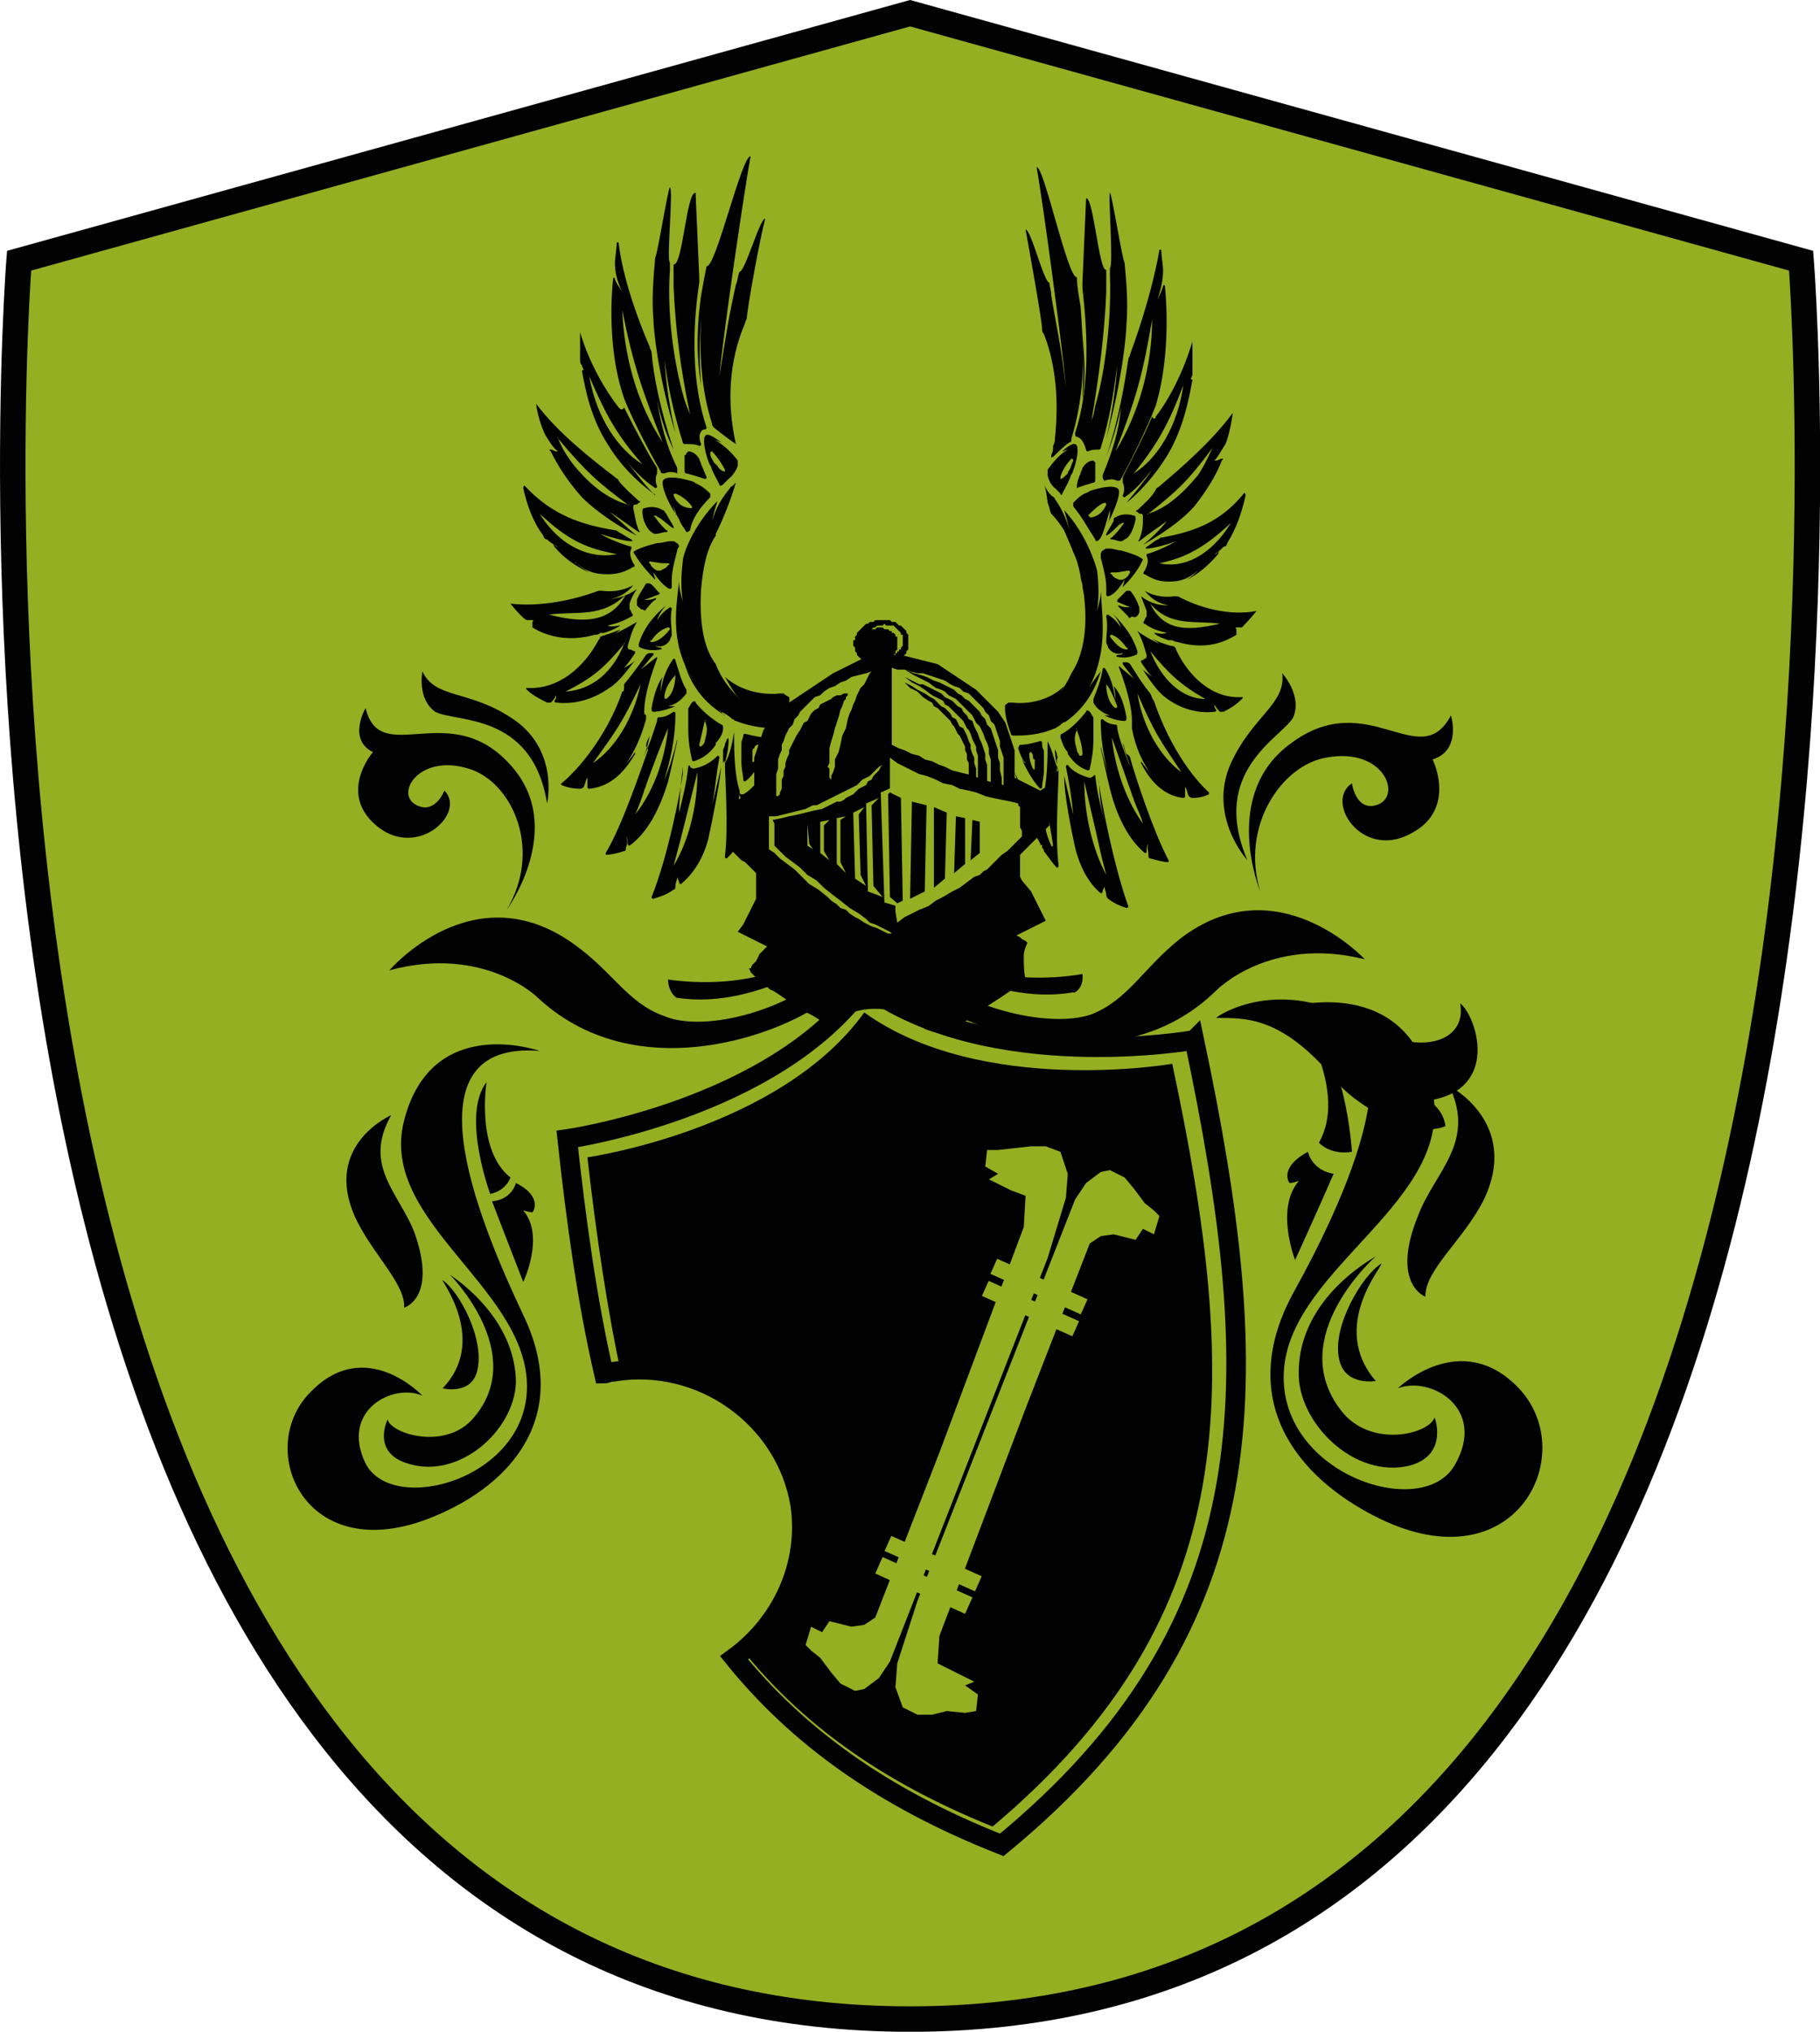 <svg xmlns="http://www.w3.org/2000/svg" version="1.1" xmlns:xlink="http://www.w3.org/1999/xlink" xmlns:svgjs="http://svgjs.dev/svgjs" width="99.27" height="110.81"><svg id="SvgjsSvg1044" xmlns="http://www.w3.org/2000/svg" viewBox="0 0 99.27 110.81"><defs><style>.cls-1{fill:#020203;}.cls-2{fill:#96ae22;}.cls-3{stroke-width:1.39px;}.cls-3,.cls-4{fill:none;stroke:#020203;stroke-miterlimit:10;}.cls-4{stroke-width:1.07px;}</style></defs><g id="SvgjsG1043"><path class="cls-2" d="M49.64.72L1.04,14.22s-7.6,95.9,48.6,95.9S98.24,14.22,98.24,14.22L49.64.72Z"></path><path class="cls-3" d="M49.64.72L1.04,14.22s-7.6,95.9,48.6,95.9S98.24,14.22,98.24,14.22L49.64.72Z"></path><path class="cls-1" d="M27.64,49.62s3.3-4.5.2-7.9c-3.3-3.7-7.1.2-7.9-3.1,0,0-1,1.7.4,2.4,0,0-2,2.3.3,4.1,2.2,1.7,4.8-.8,3.6-2,0,0-.5,1.3-1.5.8-1.3-.6.2-3,3.1-1.9,2.2.9,3.7,4.4,1.8,7.6"></path><path class="cls-1" d="M29.84,43.82s.7-3-2-4.7c-2.3-1.5-4.1-1-4.8-2.5,0,0-.3,1.5.7,2.2,1.1.6,5.3,0,6.1,5"></path><path class="cls-1" d="M68.74,48.62s-2.2-5.3,1.7-8.1c4.2-3.1,7,1.7,8.7-1.5,0,0,.6,1.9-1,2.4,0,0,1.4,2.8-1.3,4.1-2.6,1.3-4.6-1.8-3.1-2.8,0,0,.2,1.5,1.3,1.2,1.5-.4.5-3.2-2.7-2.6-2.4.4-4.7,3.7-3.6,7.3"></path><path class="cls-1" d="M68.04,46.92s-2.2-2.4-.9-5.3c1.2-2.6,3-3.2,2.8-4.9,0,0,1.1,1.2.6,2.4-.6,1.1-4.6,2.9-2.5,7.8"></path><path class="cls-1" d="M70.84,55.42s2.7,4.1,1.1,6.9c0,0,.6.7,1.8.5,0,.1-.3-5.9-2.9-7.4"></path><path class="cls-1" d="M29.44,57.32s-5.9-2.1-7.4,3.8c-1.4,5.4,6.5,9,6.7,14.3.2,5.2-7.3,7.3-8.8,4.4-1.4-2.9,1.5-4.4,3.1-3.7,0,0-3.1-3.3-6.1-.2-3.1,3.1-.3,9.7,6.7,6.8,4.4-1.8,7.5-5.6,4.9-11-2.6-5.5-6.4-15,.9-14.4"></path><path class="cls-1" d="M21.34,60.82s-3.7,1.6-2,5.5c.9,2,2.8,3.7,2.7,5,0,0,1.8-.5.6-4-.8-2.2-2.9-3.7-1.3-6.5"></path><path class="cls-1" d="M24.54,69.52s4.3,4.3,1.3,7.8c-1.5,1.8-4.5.9-4.7.1,0,0-.9,1.8,1.1,2.4,2.8.9,5.8-1.8,5.9-4.4,0-2.5-1.7-4.6-3.6-5.9"></path><path class="cls-1" d="M24.14,75.72s1.6.4,1.9-1c.4-1.7-1-4.3-1.9-4.9-.1,0,2.5,3.3,0,5.9"></path><path class="cls-1" d="M26.54,59.02s-.6,3.7,1.3,5.2c0,0-.2.7-1.1.9,0,0-1.6-4.3-.2-6.1"></path><path class="cls-1" d="M28.14,64.52s-.2.9-1.3,1c0,0,.8,2.1,1.7,4.4,0,0,1.2-2.5,0-3.9.1,0,.3.1.5.1.1-.1.5-.9-.9-1.6"></path><path class="cls-1" d="M70.34,54.92s6.5-1.9,7.8,4.6c1.2,6-7.6,9.5-8.1,15.1-.5,5.7,7.5,8.4,9.3,5.3s-1.3-4.9-3.1-4.2c0,0,3.5-3.4,6.7.1,3.2,3.6-.3,10.6-7.7,7-4.7-2.3-7.8-6.6-4.7-12.3,3.1-5.6,7.8-15.8-.2-15.6"></path><path class="cls-1" d="M79.04,59.22s3.9,2,1.9,6.2c-1.1,2.2-3.2,3.8-3.2,5.3,0,0-1.9-.7-.4-4.4.9-2.4,3.2-4,1.7-7.1"></path><path class="cls-1" d="M75.04,68.52s-5,4.4-1.9,8.4c1.6,2.1,4.8,1.3,5.1.4,0-.1.8,2-1.3,2.6-3.1.8-6.2-2.4-6.1-5.1,0-2.8,2-5,4.2-6.3"></path><path class="cls-1" d="M75.04,75.32s-1.7.3-2-1.2c-.4-1.8,1.3-4.6,2.3-5.2.2,0-2.9,3.4-.3,6.4"></path><path class="cls-1" d="M71.34,62.82s.2,1,1.4,1.2c0,0-1,2.3-2.1,4.7,0,0-1.1-2.8.2-4.3-.1,0-.3.1-.5.1-.1-.1-.5-.9,1-1.7"></path><path class="cls-1" d="M46.14,52.22s.3,1-.7,2c-1.8,1.8-10.4,5.5-16.1.2,0,0-2.9-2.9-8.1-1.5,0,0,4.6-5.4,10.1-1.4,2.1,1.5,2.9,3.2,4.9,3.9,2.1.9,7-.2,9.9-3.2"></path><path class="cls-1" d="M49.44,52.22s-.3,1,.8,2c1.9,1.7,10.6,5.2,16.1-.2,0,0,2.9-3,8.1-1.7,0,0-4.8-5.2-10.1-1.1-2,1.6-2.8,3.3-4.8,4.1-2.3.8-7.2-.3-10.1-3.1"></path><path class="cls-1" d="M36.44,53.42s7.4,1.3,9.8-3.9c0,0,.8.2.4,1.2-.4,1-5.2,4.4-9.7,3.7.1.1-.5-.2-.5-1"></path><path class="cls-1" d="M59.04,53.12s-7.4,1.5-9.9-3.7c0,0-.8.3-.4,1.2.4,1,5.3,4.3,9.8,3.5,0,.1.6-.2.5-1"></path><polygon class="cls-1" points="47.74 51.52 47.14 50.22 47.74 49.42 48.34 50.22 47.74 51.52"></polygon><path class="cls-1" d="M74.24,55.82c3.2,1.9,5.8,1,5.4-1.1.9.7,2.2,4.7-1.7,5.3,0,0,.8.5.9,1.4-1.6.7-4.8-1-6-2.5-2.9-3.5-4.9-3.4-6.5-3.4,0-.1,3.5-2.4,7.9.3"></path><path class="cls-1" d="M63.94,58.02s-10.4,1.8-16.8-2.8c-4.6,6.4-15.1,7.9-15.1,7.9.5,4.4,1.1,8.4,1.9,12.1.1,0,.3-.1.4-.1,4.5-.7,8.8,2.4,9.5,6.8.5,3.1-.9,6.2-3.4,8,3.2,4,7.5,7.2,13.7,9.7,13.8-11.6,13.5-24.2,9.8-41.6"></path><path class="cls-4" d="M65.14,56.72s-11.2,2-18-3c-4.9,6.8-16.2,8.4-16.2,8.4.5,4.6,1.1,8.9,2,12.8.1,0,.3-.1.5-.1,4.8-.8,9.4,2.5,10.2,7.2.5,3.3-1,6.5-3.6,8.4,3.4,4.2,8,7.6,14.6,10.2,14.7-12.1,14.4-25.4,10.5-43.9Z"></path><polygon class="cls-2" points="45.24 88.42 46.04 88.62 46.44 88.72 47.14 88.62 47.74 88.22 51.24 79.22 55.84 66.92 55.94 65.22 55.14 64.92 53.94 64.32 54.44 64.02 53.74 63.62 53.84 62.72 54.44 62.72 55.34 62.62 56.24 62.52 57.04 62.52 57.84 62.82 58.24 64.02 58.14 65.32 57.14 68.62 48.54 90.62 47.94 91.52 47.14 92.12 46.64 92.22 45.84 91.82 45.34 91.22 44.74 90.42 44.24 90.02 43.94 89.72 44.24 88.72 44.84 89.02 45.24 88.42"></polygon><polygon class="cls-2" points="61.94 67.62 61.14 67.42 60.74 67.32 60.04 67.42 59.44 67.82 55.94 76.82 51.24 89.22 51.14 90.72 51.94 91.12 53.14 91.72 52.64 91.92 53.34 92.42 53.24 93.32 52.64 93.42 51.64 93.32 50.84 93.52 50.04 93.52 49.24 93.12 48.84 92.02 48.94 90.72 50.04 87.32 58.64 65.42 59.24 64.52 60.04 63.92 60.54 63.82 61.34 64.22 61.84 64.82 62.44 65.62 62.94 66.02 63.24 66.32 62.94 67.32 62.34 67.02 61.94 67.62"></polygon><rect class="cls-2" x="55.76" y="68.67" width=".9" height="5.4" transform="translate(-31.87 93.63) rotate(-65.96)"></rect><rect class="cls-2" x="56.22" y="67.46" width=".9" height="5.4" transform="translate(-30.54 93.16) rotate(-65.84)"></rect><polygon class="cls-2" points="53.04 87.12 52.64 88.02 47.74 85.82 48.14 84.92 53.04 87.12"></polygon><rect class="cls-2" x="50.45" y="82.59" width=".9" height="5.4" transform="translate(-47.73 97.02) rotate(-65.96)"></rect><path class="cls-1" d="M56.74,43.12l-.4-.2-.2-.1-.2-.1-.4-.2-.2-.1v-1.5l-.1-.3-.1-.3-.1-.3-.1-.3-.1-.3-.2-.3-.2-.3-.2-.2-.2-.2-.2-.2-.2-.2-.2-.2-.2-.2-.3-.2-.3-.2-.3-.2-.3-.2-.3-.2-.3-.2-.3-.2-.4-.1-.4-.1-.4-.1-.4-.1-.4-.1-.4-.1-.4-.1h-.4l-.1.1-.4.1-.4.2-.4.2-.4.2-.4.2-.4.2-.3.2-.3.2-.3.2-.3.2-.3.2-.3.2-.3.2-.3.2-.2.2-.2.2-.2.2-.2.2-.2.2-.2.2-.2.3-.1.3-.1.3-.1.3-.1.3-.1.3v1.8l-.2.1-.3.2-.2.1-.2.1-.2.1-.2.1-.2.1.1.8v1.5l.3.3.2.2.2.2.2.1.2.2.2.2.2.2v1.4l-.1.2-.1.2-.1.2-.1.2-.1.2-.1.2-.1.2-.3.4.2.1.2.1.2.1.2.1.2.1.2.1.2.1.2.1-.3.3-.1.1-.1.2-.1.2-.1.1-.1.1-.1.2h-.1c.1.1.1.2.1.2q.1.1.2.2c.2.2.4.4.6.6h.1c.1.1.2.2.3.2.5.3,1,.7,1.5,1,.3.2.6.3.9.5.3.2.5.3.7.5.6-.6,1.4-1,2.5-1,1.2,0,2.1.5,2.7,1.1.3.1.5.2.8.2.2,0,.4.1.5.2,0-.1.1-.1.1-.2.4-.3.8-.6,1.2-.9.7-.5,1.4-.9,2.1-1.4.2-.1.3-.2.5-.4,0,0,.1-.1.2-.1l.1-.1h0c-.1-.4-.1-.9-.1-1.3,0-.2.1-.5.2-.7l-.1-.1-.2-.1-.1-.1-.2-.1.2-.1.2-.1.2-.1.2-.1.2-.1.2-.1.2-.1.2-.1-.1-.2-.1-.2-.1-.2-.1-.2-.1-.2-.1-.2-.2-.4-.5-.6-.1-.2v-1.2l.2-.2.2-.2.2-.2.2-.2.2-.2.2-.2.2-.2.2-.2v-2.2l-.5.3Z"></path><polygon class="cls-2" points="48.84 51.02 48.64 50.92 48.44 50.92 48.24 50.82 48.04 50.72 47.84 50.62 47.54 50.52 47.34 50.42 47.14 50.32 46.84 50.12 46.64 50.02 46.34 49.82 46.14 49.62 45.84 49.52 45.64 49.32 45.34 49.12 45.14 48.92 44.64 48.52 44.14 48.22 43.74 47.82 43.34 47.42 42.94 47.12 42.54 46.82 42.24 46.52 41.94 46.32 41.94 46.02 41.94 45.82 41.94 45.62 41.94 45.42 41.94 45.22 41.94 45.02 41.94 44.72 41.94 44.52 42.34 44.52 42.74 44.42 43.14 44.32 43.54 44.22 43.94 44.12 44.34 43.92 44.54 43.92 44.74 43.82 44.94 43.72 45.14 43.62 45.34 43.52 45.54 43.42 45.74 43.32 45.94 43.22 46.14 43.12 46.34 43.02 46.54 42.92 46.74 42.82 46.84 42.72 47.04 42.52 47.24 42.42 47.44 42.32 47.64 42.12 47.74 42.02 47.94 41.82 48.14 41.72 48.04 41.82 47.94 42.02 47.74 42.22 47.64 42.32 47.54 42.52 47.34 42.62 47.24 42.82 47.04 42.92 46.84 43.02 46.74 43.12 46.54 43.32 46.34 43.42 46.14 43.52 46.04 43.62 45.84 43.72 45.64 43.72 45.44 43.82 45.24 43.92 45.04 44.02 44.84 44.12 44.34 44.22 43.94 44.32 43.54 44.42 43.04 44.52 42.64 44.62 42.14 44.72 42.24 44.92 42.24 45.12 42.24 45.22 42.24 45.42 42.24 45.62 42.24 45.82 42.24 46.02 42.24 46.12 42.54 46.42 42.84 46.72 43.24 47.02 43.64 47.32 44.04 47.72 44.54 48.02 44.94 48.42 45.44 48.82 45.84 49.12 46.34 49.52 46.84 49.82 47.24 50.12 47.44 50.32 47.74 50.42 47.94 50.52 48.14 50.62 48.34 50.72 48.54 50.82 48.64 50.92 48.84 51.02"></polygon><polygon class="cls-2" points="47.54 36.62 47.24 36.72 46.84 36.82 46.44 36.92 46.14 37.12 45.84 37.22 45.54 37.42 45.24 37.52 44.94 37.72 44.74 37.92 44.44 38.02 44.24 38.22 44.04 38.42 43.84 38.62 43.64 38.82 43.54 39.02 43.34 39.22 43.24 39.52 43.04 39.72 42.94 39.92 42.84 40.12 42.74 40.42 42.64 40.62 42.64 40.92 42.54 41.12 42.44 41.42 42.44 41.62 42.44 41.92 42.34 42.22 42.34 42.42 42.34 42.72 42.34 43.02 42.34 43.32 42.34 43.32 42.34 43.42 42.44 43.42 42.44 43.42 42.44 43.42 42.44 43.42 42.44 43.42 42.54 43.32 42.54 43.22 42.64 43.02 42.64 42.92 42.64 42.72 42.64 42.52 42.74 42.32 42.74 42.22 42.74 42.02 42.84 41.82 42.84 41.62 42.94 41.32 43.04 41.12 43.04 40.92 43.14 40.72 43.24 40.52 43.34 40.32 43.44 40.12 43.64 39.82 43.74 39.62 43.84 39.42 44.04 39.32 44.14 39.12 44.24 38.92 44.44 38.72 44.64 38.62 44.74 38.42 44.94 38.32 45.14 38.22 45.34 38.12 45.44 38.02 45.64 37.92 45.84 37.92 46.04 37.82 46.24 37.82 46.24 37.92 46.14 38.02 46.14 38.12 46.04 38.22 45.94 38.52 45.84 38.72 45.74 39.12 45.64 39.42 45.54 39.72 45.44 40.12 45.34 40.42 45.24 40.82 45.24 41.02 45.24 41.12 45.24 41.32 45.24 41.52 45.24 41.62 45.14 41.82 45.24 41.92 45.24 42.02 45.24 42.22 45.24 42.32 45.24 42.42 45.34 42.52 45.34 42.42 45.34 42.32 45.44 42.12 45.54 41.82 45.54 41.42 45.74 41.02 45.84 40.62 45.94 40.12 46.14 39.72 46.24 39.22 46.34 38.92 46.44 38.72 46.54 38.42 46.64 38.22 46.74 37.92 46.84 37.72 46.94 37.52 47.14 37.32 47.24 37.12 47.34 36.92 47.44 36.72 47.54 36.62"></polygon><polygon class="cls-2" points="48.54 41.32 48.54 41.92 48.54 42.52 48.54 43.02 48.64 43.62 48.64 44.12 48.64 44.72 48.64 45.22 48.74 45.82 48.74 46.42 48.74 46.92 48.74 47.52 48.84 48.02 48.84 48.62 48.84 49.12 48.84 49.72 48.94 50.32 49.34 50.02 49.74 49.82 50.14 49.62 50.64 49.42 51.04 49.12 51.44 48.92 51.94 48.62 52.34 48.42 52.74 48.12 53.14 47.82 53.44 47.72 53.64 47.52 53.84 47.42 54.04 47.22 54.24 47.02 54.44 46.82 54.64 46.62 54.94 46.42 55.14 46.22 55.34 46.02 55.54 45.82 55.74 45.62 55.74 45.52 55.74 45.42 55.74 45.32 55.64 45.12 55.64 44.92 55.64 44.72 55.64 44.42 55.64 44.22 55.64 44.12 55.64 44.02 55.54 43.92 55.54 43.82 55.14 43.72 54.64 43.62 54.14 43.52 53.74 43.42 53.24 43.22 52.84 43.12 52.34 43.02 51.94 42.82 51.44 42.72 51.04 42.52 50.54 42.32 50.14 42.22 49.74 42.02 49.34 41.82 48.94 41.62 48.54 41.32"></polygon><polygon class="cls-2" points="48.64 36.42 48.64 36.92 48.64 37.52 48.64 38.02 48.64 38.52 48.64 39.02 48.64 39.62 48.64 40.12 48.64 40.62 49.04 40.82 49.34 40.92 49.74 41.12 50.14 41.22 50.44 41.42 50.84 41.52 51.24 41.72 51.54 41.82 51.94 42.02 52.34 42.12 52.74 42.22 53.14 42.32 53.54 42.52 53.94 42.62 54.34 42.72 54.74 42.82 54.74 42.42 54.74 42.02 54.74 41.62 54.74 41.32 54.64 41.02 54.54 40.72 54.54 40.42 54.44 40.12 54.34 39.82 54.24 39.52 54.04 39.32 53.94 39.02 53.74 38.82 53.64 38.62 53.44 38.42 53.24 38.22 53.04 38.02 52.84 37.82 52.54 37.72 52.34 37.52 52.04 37.42 51.84 37.32 51.54 37.12 51.24 37.02 50.94 36.92 50.64 36.82 50.34 36.72 50.04 36.72 49.64 36.62 49.34 36.52 48.94 36.52 48.64 36.42"></polygon><polygon class="cls-2" points="47.24 43.82 47.34 48.62 48.14 48.92 47.64 48.32 47.54 43.92 47.94 43.52 47.24 43.82"></polygon><polygon class="cls-2" points="46.54 44.32 46.64 47.92 47.24 48.32 46.94 47.72 46.84 44.42 47.14 44.02 46.54 44.32"></polygon><polygon class="cls-2" points="45.64 44.62 45.64 47.12 46.14 47.62 45.84 47.02 45.84 44.72 46.14 44.52 45.64 44.62"></polygon><polygon class="cls-2" points="44.74 44.82 44.74 46.52 45.24 46.92 44.94 46.42 44.94 45.02 45.24 44.72 44.74 44.82"></polygon><polygon class="cls-2" points="44.04 46.12 44.34 46.32 44.14 46.02 44.04 44.92 44.04 46.12"></polygon><polygon class="cls-1" points="49.64 49.02 50.44 48.62 50.54 43.92 49.74 43.72 49.64 49.02"></polygon><polygon class="cls-1" points="50.94 48.42 51.54 47.92 51.64 44.32 50.94 44.02 50.94 48.42"></polygon><polygon class="cls-1" points="52.04 47.62 52.64 47.12 52.64 44.62 52.14 44.52 52.04 47.62"></polygon><polygon class="cls-1" points="52.94 46.92 53.44 46.52 53.44 44.82 53.04 44.72 52.94 46.92"></polygon><polygon class="cls-1" points="48.84 49.32 48.44 49.12 48.14 43.62 48.54 43.22 49.14 43.52 49.24 49.12 48.84 49.32"></polygon><polygon class="cls-2" points="49.24 49.52 48.24 49.22 48.04 43.22 48.94 42.82 48.44 43.32 48.54 48.92 49.24 49.52"></polygon><polygon class="cls-1" points="54.64 42.82 54.64 42.42 54.54 42.02 54.54 41.62 54.44 41.32 54.44 40.92 54.34 40.62 54.24 40.32 54.14 40.02 54.04 39.72 53.84 39.52 53.74 39.22 53.54 39.02 53.44 38.82 53.24 38.62 53.04 38.42 52.84 38.22 52.64 38.12 52.44 37.92 52.24 37.82 52.04 37.62 51.84 37.52 51.64 37.42 51.44 37.32 51.24 37.22 50.94 37.12 50.74 37.02 50.54 36.92 50.24 36.82 49.84 36.72 49.34 36.52 49.84 36.82 50.24 37.02 50.64 37.22 51.04 37.52 51.34 37.62 51.54 37.72 51.74 37.92 51.94 38.02 52.14 38.12 52.34 38.32 52.44 38.42 52.64 38.62 52.84 38.82 53.04 39.02 53.14 39.22 53.24 39.42 53.44 39.62 53.54 39.82 53.64 40.02 53.74 40.32 53.84 40.52 53.94 40.82 53.94 41.12 54.04 41.42 54.04 41.72 54.04 42.02 54.04 42.32 54.04 42.72 54.14 42.72 54.24 42.72 54.24 42.72 54.34 42.82 54.44 42.82 54.44 42.82 54.54 42.82 54.64 42.82"></polygon><polygon class="cls-1" points="53.84 42.82 53.84 42.42 53.84 42.12 53.84 41.72 53.74 41.42 53.74 41.12 53.64 40.82 53.54 40.52 53.44 40.32 53.34 40.02 53.24 39.82 53.14 39.62 53.04 39.32 52.84 39.22 52.74 39.02 52.54 38.82 52.44 38.62 52.24 38.52 52.04 38.32 51.94 38.22 51.74 38.12 51.54 38.02 51.34 37.82 51.14 37.72 50.94 37.62 50.74 37.52 50.54 37.42 50.34 37.32 50.14 37.32 49.74 37.12 49.34 36.92 49.74 37.22 50.14 37.42 50.44 37.62 50.84 37.92 51.04 38.02 51.24 38.12 51.44 38.22 51.54 38.42 51.74 38.52 51.94 38.72 52.04 38.82 52.24 39.02 52.34 39.12 52.54 39.32 52.64 39.52 52.74 39.72 52.84 39.82 52.94 40.02 53.04 40.32 53.14 40.52 53.24 40.72 53.24 40.92 53.34 41.22 53.34 41.52 53.34 41.72 53.34 42.02 53.34 42.32 53.34 42.62 53.44 42.62 53.54 42.72 53.54 42.72 53.64 42.72 53.64 42.72 53.74 42.82 53.84 42.82"></polygon><polygon class="cls-1" points="53.24 42.82 53.24 42.52 53.24 42.22 53.24 41.92 53.14 41.62 53.14 41.32 53.04 41.12 52.94 40.82 52.94 40.62 52.84 40.42 52.74 40.12 52.64 39.92 52.54 39.72 52.34 39.62 52.24 39.42 52.14 39.22 51.94 39.12 51.84 38.92 51.74 38.82 51.54 38.62 51.34 38.52 51.24 38.42 51.04 38.22 50.94 38.12 50.74 38.02 50.44 37.82 50.04 37.62 49.74 37.42 49.34 37.22 49.64 37.52 50.04 37.72 50.34 38.02 50.64 38.22 50.84 38.32 50.94 38.52 51.14 38.62 51.24 38.72 51.44 38.92 51.54 39.02 51.74 39.22 51.84 39.32 51.94 39.52 52.04 39.62 52.14 39.82 52.24 40.02 52.34 40.12 52.44 40.32 52.54 40.52 52.64 40.72 52.64 40.92 52.74 41.12 52.74 41.42 52.84 41.62 52.84 41.82 52.84 42.12 52.84 42.32 52.84 42.62 52.84 42.62 52.94 42.62 52.94 42.72 53.04 42.72 53.04 42.72 53.14 42.82 53.24 42.82"></polygon><polygon class="cls-1" points="48.04 33.82 48.24 33.82 48.34 33.82 48.54 33.82 48.64 33.92 48.84 33.92 48.94 34.02 49.04 34.12 49.14 34.12 49.24 34.22 49.34 34.32 49.44 34.42 49.44 34.52 49.54 34.62 49.54 34.82 49.54 34.82 49.54 34.92 49.54 35.02 49.54 35.02 49.54 35.12 49.54 35.22 49.54 35.22 49.54 35.32 49.54 35.42 49.44 35.52 49.44 35.62 49.34 35.72 49.24 35.82 49.14 35.92 49.04 36.02 48.94 36.12 48.84 36.12 48.64 36.22 48.54 36.22 48.44 36.32 48.24 36.32 48.04 36.32 47.94 36.32 47.84 36.32 47.64 36.32 47.54 36.22 47.34 36.22 47.24 36.12 47.14 36.02 47.04 36.02 46.94 35.92 46.84 35.82 46.74 35.72 46.74 35.62 46.64 35.52 46.64 35.32 46.64 35.32 46.54 35.22 46.54 35.12 46.54 35.12 46.54 35.02 46.54 34.92 46.64 34.92 46.64 34.82 46.64 34.72 46.74 34.62 46.74 34.52 46.84 34.42 46.94 34.32 47.04 34.22 47.14 34.12 47.24 34.02 47.34 34.02 47.44 33.92 47.64 33.92 47.74 33.82 47.94 33.82 48.04 33.82"></polygon><polygon class="cls-2" points="48.24 34.02 48.34 34.12 48.44 34.12 48.54 34.12 48.64 34.12 48.74 34.12 48.84 34.22 48.84 34.22 48.94 34.32 49.04 34.42 49.04 34.42 49.14 34.52 49.14 34.62 49.24 34.62 49.24 34.72 49.24 34.82 49.24 34.92 49.24 35.02 49.24 35.02 49.24 35.12 49.24 35.22 49.24 35.22 49.14 35.32 49.14 35.32 49.14 35.42 49.04 35.42 49.04 35.52 48.94 35.52 48.94 35.62 48.84 35.62 48.84 35.72 48.74 35.72 48.64 35.72 48.74 35.72 48.84 35.62 48.84 35.52 48.94 35.42 48.94 35.32 48.94 35.32 48.94 35.22 48.94 35.12 48.94 35.02 48.94 34.92 48.94 34.82 48.94 34.72 48.84 34.72 48.84 34.62 48.74 34.52 48.64 34.52 48.64 34.42 48.54 34.42 48.44 34.32 48.34 34.32 48.24 34.32 48.14 34.22 48.04 34.22 47.94 34.22 47.84 34.22 47.74 34.32 47.54 34.32 47.44 34.32 47.54 34.32 47.64 34.22 47.74 34.22 47.84 34.12 47.94 34.12 48.04 34.12 48.14 34.12 48.24 34.02"></polygon><polygon class="cls-1" points="55.34 49.42 55.24 49.52 55.24 49.62 55.04 49.72 54.94 49.82 54.84 49.92 54.64 50.02 54.54 50.12 54.34 50.22 54.24 50.32 54.14 50.32 54.04 50.32 53.94 50.42 53.84 50.42 53.74 50.42 53.64 50.42 53.54 50.42 53.34 50.42 53.24 50.42 53.14 50.42 53.04 50.42 52.94 50.42 52.84 50.32 52.64 50.32 52.54 50.22 52.74 50.42 52.84 50.52 52.94 50.62 53.14 50.72 53.24 50.82 53.34 50.82 53.54 50.92 53.64 50.92 53.74 51.02 53.84 51.02 54.04 51.02 54.14 51.02 54.24 51.02 54.34 50.92 54.44 50.92 54.54 50.82 54.64 50.82 54.74 50.72 54.84 50.72 54.84 50.62 54.94 50.52 55.04 50.42 55.04 50.32 55.14 50.22 55.14 50.12 55.24 50.02 55.24 49.92 55.34 49.82 55.34 49.72 55.34 49.62 55.34 49.52 55.34 49.42"></polygon><polygon class="cls-1" points="55.24 50.12 55.14 50.22 55.04 50.32 54.94 50.42 54.84 50.52 54.64 50.62 54.54 50.72 54.34 50.82 54.14 50.92 54.04 51.02 54.04 51.02 53.94 51.02 53.74 51.12 53.64 51.12 53.54 51.12 53.44 51.12 53.34 51.12 53.24 51.12 53.14 51.12 53.04 51.12 52.94 51.12 52.74 51.12 52.64 51.02 52.54 51.02 52.44 50.92 52.54 51.12 52.74 51.22 52.84 51.32 52.94 51.42 53.14 51.52 53.24 51.52 53.34 51.62 53.54 51.62 53.64 51.72 53.74 51.72 53.84 51.72 53.94 51.72 54.04 51.72 54.24 51.62 54.34 51.62 54.34 51.52 54.44 51.52 54.54 51.42 54.64 51.42 54.74 51.32 54.84 51.22 54.84 51.12 54.94 51.02 55.04 50.92 55.04 50.82 55.14 50.72 55.14 50.62 55.14 50.52 55.14 50.42 55.24 50.32 55.24 50.22 55.24 50.12"></polygon><path class="cls-1" d="M40.34,43.32s.1,0,0,0c.2.8,0,1.7-.3,2.3,0,.1-.1,0-.1,0,.1-.6.3-1.7.4-2.3M39.54,41.62c0,.7.2,3.5,0,5.1q0,.1.1.1c.2-.2.5-.5.7-.9,0-.1.1-.2.1-.2v-.3q0-.1,0,0v.1c0,.1.1.1.1,0,.6-.9,1.1-2,1.5-3.5q0-.1,0,0c-.2.5-.5.9-.8,1.4q0,.1,0,0c.3-.5.5-1.1.7-1.8q0-.1,0,0c-.7,1.4-1.4,1.7-1.4,1.7h-.1s-.1,0-.1-.1v-.1c-.3-.9-.3-2.4-.3-3.1v-.2.1c-.1.6-.2,1.2-.5,1.7q.1.1,0,0c.1-.4.2-.8.2-1.3q0-.1-.1,0c0,.1-.1.2-.1.3s-.1.2-.1.3v.7c.1-.2.1-.1.1,0"></path><path class="cls-1" d="M38.04,42.12c0,1.9-.5,3.8-1.3,5.1q0,.1,0,0c.5-1.9,0,.1,1.3-5.1h0M37.24,41.82v.4c-.1.8-.8,4.5-1.7,6.7q0,.1.1.1c.3-.1.7-.2,1.1-.5.1,0,.1-.1.1-.2,0-.2.1-.3.1-.5q0-.1,0,0c0,.1.1.2.1.3s.1.1.1.1c.6-.5,1.2-1.3,1.5-2.5.2-.9.6-2.9.7-3.9q0-.1,0,0c-.2.8-.3,1.3-.5,2.1q0,.1,0,0c.2-1,.2-1.6.4-2.6q0-.1-.1-.1c-.4.4-.8.6-1.3.7q-.1,0-.2-.1c0-.1-.1-.1-.1,0-.1.9-.3,1.7-.5,2.5q0,.1,0,0c0-.7.1-1.5.2-2.5q0-.1,0,0"></path><path class="cls-1" d="M38.44,39.32c.1-.1.1,0,0,0,.2.4.1.7,0,1.1,0,.1-.1.2-.1.2l-.1.1s-.1,0-.1-.1c.1-.4.2-.9.3-1.3M37.54,39.82c0,.6.1,1.2.2,1.6,0,.1.1.1.1.1.3-.1.8-.3,1.2-.9v-.1h0c.2-.2.4-.5.4-.8,0-.1,0-.2-.1-.2-.5-.3-1-.7-1.4-1.2,0-.1-.1-.1-.2,0-.1.1-.1.2-.2.3v1.2q0,.1,0,0t0,0"></path><path class="cls-1" d="M37.44,24.72l.1-.1c.2,0,.4.1.6.4,0,.1.1.2.1.3.1.2.2.5.3.7q0,.1-.1.1c-.3-.1-.6-.2-1-.3-.1,0-.1-.1-.1-.2v-.8q.1,0,.1-.1"></path><path class="cls-1" d="M38.94,25.22c-.1-.2-.2-.3-.2-.5q0-.1.1-.1c.2.2.5.6.7,1v.1c-.1,0-.3-.1-.4-.3-.1-.1-.2-.2-.2-.2M38.74,25.32c.1.4.3.7.5,1.1,0,.1.1.1.2,0,.1-.1.3-.3.3-.3,0,0,.3-.2.5-.7v-.3c-.3-.4-.7-.8-1.2-1.1q-.1,0,0,0c.1,0,.2.1.3.1s.1,0,0,0c-.3-.2-.8-.6-.9-.3-.1.2,0,.9.3,1.6q0,.1,0,0s0,0,0-.1,0-.1,0,0"></path><path class="cls-1" d="M40.14,24.22c-.5-2.2-.4-4.5.5-6.6,0-.1.1-.2.1-.3,0-.4.7-4.3,1-5.4-.3,0-1.1,2.9-1.4,2.9-.1.2-.1.5-.2.7-.4,1.8-.5,2.5-.9,5q0,.1,0,0c.2-2.3,1.4-10.4,1.7-12-.5,0-1.9,6.1-2.4,6-.1.5-.2,1-.3,1.6-.2,1.4-.3,3.1,0,4.9q0,.1,0,0c-.1-1.3-.1-2.4,0-3.6q0-.1,0,0c-.1,1.9,0,3.8.6,5.7,0,.1.1.2.1.2.5.4.9.7,1.2.9q0,.1,0,0c0,.1,0,0,0,0"></path><path class="cls-1" d="M38.44,23.42c.1,0,.1-.1.1-.1-.8-2.4-.8-5.3-.4-7.9v-.3c0-.1-.2-4.5-.2-4.6-.5-.1-.7,4-1.2,3.9v1.2c.1,2.4.4,4.6.9,7q0,.1,0,0c-.1-.3-.1-.2-.3-.8-.4-1.3-1-4.2-.8-7.1v-.4c-.2-.1.2-4,0-4.1-.1,0-.7,3.8-.8,3.8-.1,1.1-.2,2.3-.1,3.4,0,.4.2,2.9,1.2,6.2q0,.1,0,0c-.3-1.3-.5-2.6-.6-4q0-.1,0,0c.2,1.5.5,2.9,1,4.5,0,.1.1.1.2.1.2,0,.5,0,.7.1q.1,0,.1-.1c-.2-.5,0-.8.2-.8"></path><path class="cls-1" d="M35.04,27.92c0-.1,0-.2.1-.2.3-.1.7-.1,1,.1.1,0,.1.1.2.2.1.2.3.5.4.7v.1c-.2-.1-.5-.4-.8-.6q-.1-.1,0,0t0,0c-.1,0-.1-.1-.2-.1s-.1,0,0,.1c.2.3.4.5.6.7.1,0,.1.1,0,.1-.2,0-.4.1-.6.1q-.1,0-.2-.1c-.2-.1-.5-.6-.5-1.1"></path><path class="cls-1" d="M41.14,40.82c0-.1.1-.2.2-.2,0,0,.1,0,.1.1,0,.3-.1.6-.3.8,0,0-.1.1-.1,0v-.5c0-.1,0-.2.1-.2M40.44,41.42v.2c0,.3.1.7.1.9,0,.1.1.1.1.1.3-.2.7-.7,1.1-1.6q0-.1,0,0c-.1.1-.2.2-.2.2q-.1,0,0,0c.2-.2.3-.5.4-.8q0-.1-.1-.2c-.4,0-.8-.1-1.2-.2q-.1,0-.1.1c0,.1-.1.3-.1.4v.9"></path><path class="cls-1" d="M37.74,27.72c-.4,0-.8-.2-1-.7q0-.1.1-.1c.3.1.7.4.9.7v.1M38.74,27.12v-.2c-.3-.3-.6-.5-.9-.6q-.1,0,0,0h.1q.1,0,0,0c-.5-.2-1.8-.5-1.8,0,0,.3.2.9.7,1.7,0,.1.1.1,0,0-.1-.2-.1-.5-.2-.7q0-.1,0,0c.1.3.2.7.4,1,.1.3.3.5.4.7q.1,0,.2-.1c.1-.6.5-1.2,1.1-1.8"></path><path class="cls-1" d="M42.74,37.82h-.2c-.9.1-2.1-.1-3-.9q-.1,0,0,0c.3.5.5.9.8,1.2q0,.1,0,0c-.5-.5-1-1.1-1.3-1.9h0c-.7-.9-.9-2.4-.8-4.1.1-1.1.3-2.2.8-2.9v-.1c.4-.8.8-1.8,1.1-2.8q-.1.1-.2.2c-.1,0-.1.1-.2.2-.4.5-.7,1-.9,1.7q0,.1,0,0c.1-.5.2-.8.3-1.1q0-.1,0,0c-1.3,1.3-1.9,2.9-1.9,3.3-.1.8-.1,1.5,0,2.2q0,.1,0,0c-.1-.4-.2-.7-.2-1.1q0-.1,0,0c-.2,1.7-.5,3.5.9,5.6q0,.1,0,0c-.2-.3-.4-.6-.6-1.1q0-.1,0,0c.4,1.3,1.2,2.2,2.2,2.8q.1,0,0,0t-.2-.2c-.1,0-.1-.1,0,0,.2.1.4.2.6.4.1,0,.1.1.2.1,1,.4,1.9.4,2.3.4.1,0,.1-.1.2-.1.2-.6.5-1.3.4-1.6q-.2-.1-.3-.2"></path><path class="cls-1" d="M34.64,44.42c.2-.4.4-1,.5-1.3,0-.1.1-.2.1-.3.4-1.1.8-2.2,1.2-3.1q0-.1,0,0c-.2,1.9-.9,3.6-1.8,4.7q-.1.1,0,0M35.34,40.92c-.4,1.1-1.4,4.1-2.3,5.6v.1c.3,0,.7-.1,1-.2.1,0,.1-.1.1-.2.1-.2.1-.4,0-.6q0-.1,0,0c.1.1.1.3.1.4s.1.1.1.1c.7-.5,1.5-1.5,2.1-3.5.2-.8.4-1.8.5-2.2v-.2.1c-.2.8-.4,1.5-.7,2.2q0,.1,0,0c.3-1,.6-2.2.6-3.6q0-.1-.1-.1c-.3.2-.5.3-.8.3-.1,0-.1.1-.1.2-.2.6-.4,1.3-.8,2.1q0,.1,0,0c.2-.4.3-.8.4-1.3q0-.1,0,0c-.1.2-.2.4-.2.6.1,0,.1.1.1.2"></path><path class="cls-1" d="M36.84,36.82h0c0,.6-.2,1.1-.5,1.3q-.1,0-.1-.1c0-.4.3-.9.6-1.2M35.54,38.62c0,.1,0,.2.1.2.3,0,.7-.1,1.2-.3.1,0,0,0,0,0h-.4q-.1,0,0,0c.4-.1.7-.3,1-.7v-.2c-.3-.5-.4-1-.6-1.6,0-.1-.1-.1-.1-.1-.3.4-.6,1-.7,1.8q0,.1,0,0c0-.2,0-.5.1-.8q0-.1,0,0c-.3.4-.5,1.1-.6,1.7"></path><path class="cls-1" d="M35.54,35.02c-.1,0-.1-.1,0-.1.2-.3.5-.6.9-.7q.1,0,.1.1c-.3.4-.7.7-1,.7M35.74,35.22c.3.1.6,0,.8-.3,0-.1.1-.2.1-.3,0-.4-.1-.9,0-1.4q0-.1-.1-.1c-.3.2-.5.4-.7.7q0,.1,0,0c.1-.3.3-.6.5-.8q0-.1,0,0c-.5.4-1.2,1.1-1.5,2.1,0,.1,0,.2.1.2.2.1.6.2,1.1.1q.1,0,0-.1c-.2,0-.3-.1-.3-.1q-.1,0,0,0"></path><path class="cls-1" d="M29.94,33.52c1.5-.2,2.9.2,4.2-1.1,0,0,.1,0,0,0-.9,1.7-2.6,1.5-4.2,1.1q0,.1,0,0M27.84,32.92q-.1,0,0,0c.4.5.8.9.9.9h.3q.1,0,0,.1v.3c.8.5,2,.8,3.4.4.1,0,.2,0,.3-.1h.2c.3-.1.6-.2.9-.4.1,0,0,0,0,0-.2,0-.5.1-.7,0q-.1,0,0,0c.4-.1.8-.2,1.3-.5.1,0,.1-.1,0-.2,0-.1-.1-.2-.1-.2v-.3c.1-.3.2-.5.4-.8q0-.1,0,0c-.5.4-1.1.5-1.6.6q-.1,0,0,0c.5-.1,1-.3,1.4-.8,0,0,0-.1,0,0-.4.2-.9.4-1.7.3h-.2c-1.3.5-3.2.9-4.8.7"></path><path class="cls-1" d="M32.14,20.52c.9,2.1,1.5,3.2,2.9,4.8q0,.1,0,0c-1.3-.8-2.5-2.5-2.9-4.8q0-.1,0,0M33.74,22.22c-.7-.9-1.6-2.4-2.1-4.1q0-.1,0,0v1.5c0,.1,0,.2.1.3,0,.1.1.2.1.3s0,.1,0,0h0c0-.1-.1,0-.1,0,.2,1.1.5,2.6,1.4,4,.9,1.5,2.1,2.4,2.5,2.7.1,0,.1.1.1.1l-.1-.1c-.6-.6-1-1.2-1.5-1.8q0-.1,0,0c.5.6,1,1.1,1.6,1.5q.1,0,.1-.1c-.1-.2-.1-.5,0-.7v-.3c-.4-.6-1.2-2.1-1.8-3.3-.1.2-.2.1-.3,0"></path><path class="cls-1" d="M30.44,23.92c1.6,1.9,2.2,2.4,3.8,3.6.1,0,.1.1,0,0-1-.3-1.9-.9-2.9-2.1-.4-.5-.7-1-.9-1.5-.1-.1,0-.1,0,0M29.24,22.02c.1.8.4,1.5.5,1.7.2.3.4.7.7.9h-.1c-.1,0-.2-.1-.3-.1s-.1,0,0,.1c.4.8.9,1.6,1.7,2.5.9.9,2.2,1.7,3,2.1q.1,0,0,0c-.5-.4-1-.9-1.5-1.3,0,0,0-.1,0,0,.5.3,1,.7,1.6,1.1q.1,0,0-.1c-.2-.5-.2-.8-.3-1.2,0-.1,0-.2.1-.2s.1,0,.2-.1c.1,0,.1-.1,0-.1-.3-.3-.7-.6-1.1-1.1,0-.1-.1-.1-.2-.2-1.3-1-3.1-2.4-4.3-4q0-.1,0,0"></path><path class="cls-1" d="M30.84,37.72c1.6-.8,2.2-1.4,3.2-2.6,0-.1.1,0,0,0-.6,1.5-1.7,2.5-3.2,2.6,0,0-.1,0,0,0M32.64,34.92c-.8,1.5-2.2,2.7-3.9,2.6q-.1,0,0,.1c.3.3.7.5,1.1.7h.2c.1-.1.2-.2.3-.4q0-.1,0,0c0,.1,0,.2-.1.3q0,.1.1.1c.9.1,1.9-.1,2.9-.8.5-.3,1-1,1.4-1.5q0-.1,0,0c-.2.2-.4.3-.6.4q-.1,0,0,0c.2-.2.4-.5.6-.8v-.1c-.1,0-.2-.1-.3-.1s-.1-.1-.1-.2c.1-.3.2-.8.5-1.3q0-.1,0,0c-.5.3-.9.5-1.3.7q-.1,0,0,0c.2-.1.3-.2.4-.3.1,0,0,0,0,0-.4.2-.8.3-1.1.4,0,.1-.1.2-.1.2"></path><path class="cls-1" d="M33.64,30.22q.1,0,0,0c-1.4.3-3.1-.4-4.2-2.2q0-.1,0,0c1.6,1.5,2.6,1.9,4.2,2.2M33.54,28.92c-1.8-.3-3.4-.8-4.9-2.4,0-.1-.1,0-.1.1.2.9.5,1.8,1.1,2.6,0,.1.1.2.2.2.2.2.4.3.6.4q.1,0,0,0t-.2-.1,0,.1c.5.6,1.2,1.1,1.9,1.4q.1,0,0,0c-.3-.2-.5-.3-.7-.5-.1,0-.1-.1,0,0,.6.5,1.1.6,1.7.6.5,0,.9-.1,1.4-.4.1,0,.1-.1,0-.2-.2-.4-.2-.6-.1-.8v-.1c-.4-.1-1.2-.4-1.7-.7q-.1,0,0,0c.6.2,1.4.4,1.7.4q.1,0,0-.1c-.2-.1-.5-.3-.7-.4-.1-.1-.2-.1-.2-.1"></path><path class="cls-1" d="M36.14,24.12c-1.4-2.1-2.1-4.7-2.2-7.2q0-.1,0,0c.6,3,1.1,4.4,2.2,7.2q.1.1,0,0M36.94,25.52c-.6-1.2-.9-2.4-1.1-3.7q0-.1,0,0c.2,1,.5,1.9.9,2.7q0,.1,0,0c-.7-2.1-1.1-4-1.2-5.3,0-.1-.1-.2-.1-.3-.7-1.6-1.5-3.9-1.7-5.7h-.1c0,.3-.1.9-.1,1.1,0,.5.1,1,.4,1.6q0,.1,0,0c-.1-.2-.3-.4-.4-.7,0-.1-.1-.1-.1,0-.2,2-.1,4.5.6,6.5.5,1.3,1.6,3.3,2,4,0,.1.1.1.2.1.2-.1.5-.1.7,0q0-.2,0-.3"></path><path class="cls-1" d="M32.34,41.62c1.3-1.8,1.6-2.2,2.6-4.3q0-.1,0,0c-.4,1.9-1.4,3.5-2.6,4.3q0,.1,0,0M33.94,37.72c-.6,1.8-1.9,3.8-3.3,5-.1,0,0,.1,0,.1.2.1.6.2,1,.2q.1,0,.2-.1c.1-.2.1-.4.2-.5q0-.1,0,0v.5q0,.1.1.1c1-.1,1.8-.7,2.5-1.9v-.1h0c-.2.3-.4.5-.6.8h0c.5-.7.9-1.5,1.2-2.6v-.2l-.1-.1v-.1c0-.9.4-2.1.7-2.9v-.1c-.4.3-.5.4-.9.7q-.1,0,0,0c.3-.3.4-.5.7-.8v-.1h-.2q-.1,0-.2.1c-.2.3-.7,1-1.2,1.6,0,.3,0,.4-.1.4"></path><path class="cls-1" d="M35.44,30.62c.7.1.5.1,1,.1.1,0,.1.1,0,.1-.1.2-.3.2-.4.3h-.2c-.2-.1-.3-.2-.4-.4-.1,0,0-.1,0-.1M35.74,31.62q.1,0,0,0c0-.1-.1-.3-.1-.4s0-.1,0,0c.2.3.6.8.9.9.1,0,.1-.1.1-.1v-.4c0-.5.2-1.2.3-1.6,0-.1.1-.2.1-.2,0,0,0-.1-.1-.2-.1,0-.1-.1-.2-.1h-.2c-.2,0-.4.1-.7.1-1.2.3-1.3.5-1.3.5.1.1.3.6,1.2,1.5"></path><path class="cls-1" d="M34.74,33.02v-.3c.1-.3.4-.7.5-.9h.2c.2.1.3.3.5.5.1,0,0,.1,0,.1-.3.1-.5.2-.8.3q-.1,0,0,0c.2,0,.4,0,.6-.1q.1,0,0,.1c-.2.1-.3.3-.5.5,0,.1-.1.1-.2,0,0,.1-.2-.1-.3-.2"></path><path class="cls-1" d="M57.04,43.82c0-.1-.1-.1,0,0-.2.8,0,1.7.3,2.3,0,.1.1,0,.1,0-.1-.7-.3-1.8-.4-2.3M57.74,42.12c0,.7-.2,3.5,0,5.1q0,.1-.1.1c-.2-.2-.4-.5-.7-.9,0-.1-.1-.2-.1-.2v-.3q0-.1,0,0v.1c0,.1-.1.1-.1,0-.5-.9-1-2-1.4-3.5q0-.1,0,0c.2.5.5.9.7,1.4q0,.1,0,0c-.3-.5-.5-1.1-.7-1.8q0-.1,0,0c.6,1.4,1.3,1.7,1.3,1.7h.1s.1,0,.1-.1v-.1c.3-.9.3-2.4.3-3.1v-.2.1c.3.6.4,1.2.6,1.7q-.1.1,0,0c-.1-.4-.2-.8-.2-1.3q0-.1,0,0c0,.1.1.2.1.3s.1.2,0,.3v.7c.1-.2.1-.1.1,0"></path><path class="cls-1" d="M59.14,42.62c0,1.9.5,3.8,1.2,5.1q0,.1,0,0c-.5-1.9,0,0-1.2-5.1q0-.1,0,0M59.94,42.32v.4c.1.8.8,4.5,1.6,6.7q0,.1-.1.1c-.3-.1-.6-.2-1-.5,0,0-.1-.1-.1-.2,0-.2-.1-.3-.1-.5q0-.1,0,0c0,.1-.1.2-.1.3s-.1.1-.1.1c-.6-.5-1.1-1.3-1.4-2.5-.2-.9-.6-2.9-.6-3.9q0-.1,0,0c.2.8.3,1.3.5,2.1q0,.1,0,0c-.1-1-.2-1.6-.4-2.6q0-.1.1-.1c.3.4.8.6,1.2.7q.1,0,.2-.1t.1,0c.1.9.3,1.7.5,2.5q0,.1,0,0c-.2-.8-.3-1.6-.3-2.5q0-.1,0,0"></path><path class="cls-1" d="M58.74,39.82c0-.1-.1-.1,0,0-.2.4-.1.7,0,1.1,0,.1.1.2.1.2,0,0,0,.1.1.1,0,0,.1,0,.1-.1,0-.5-.2-1-.3-1.3M59.64,40.32c0,.6-.1,1.2-.2,1.6,0,.1-.1.1-.1.1-.3-.1-.7-.3-1.1-.9v-.1h0c-.2-.2-.3-.5-.4-.8,0-.1,0-.2.1-.2.5-.3.9-.7,1.3-1.2,0-.1.1-.1.2,0,.1.1.1.2.2.3v1.2h0q0-.1,0,0"></path><path class="cls-1" d="M59.74,25.22l-.1-.1c-.2,0-.4.1-.6.4,0,.1-.1.2-.1.3-.1.2-.2.5-.2.7v.1c.2-.1.6-.2.9-.3.1,0,.1-.1.1-.2v-.8s0-.1,0-.1"></path><path class="cls-1" d="M58.34,25.62c.1-.2.1-.3.2-.5q0-.1-.1-.1c-.2.2-.5.6-.6,1v.1c.1,0,.2-.1.4-.3,0,0,0-.1.1-.2M58.44,25.82c-.1.4-.3.7-.5,1.1,0,.1-.1.1-.1,0-.1-.1-.3-.3-.3-.3,0,0-.3-.2-.4-.7v-.3c.3-.4.6-.8,1.1-1.1h0c-.1,0-.2.1-.3.1s-.1,0,0,0c.2-.2.7-.6.8-.3.1.2,0,.9-.3,1.6q0,.1,0,0v-.1q.1-.1,0,0"></path><path class="cls-1" d="M58.94,16.72c-.1-.6-.2-1.1-.2-1.6-.5.1-1.8-6.1-2.2-6,.3,1.6,1.4,9.7,1.6,12q0,.1,0,0c-.3-2.5-.5-3.2-.8-5,0-.3-.1-.5-.1-.7-.3,0-1-2.9-1.3-2.9.2,1.1.9,5,.9,5.4,0,.1,0,.2.1.3.7,1.8.8,3.8.6,5.7,0,.1,0,.2-.1.4,0,.2,0,.3-.1.5v.1c0,.1,0,0,.1,0,.3-.3.6-.6.9-.8.1,0,.1-.1.1-.2.6-2,.7-3.8.6-5.7q0-.1,0,0c.1,1.2.2,2.3,0,3.6q0,.1,0,0c.1-2,0-3.8-.1-5.1"></path><path class="cls-1" d="M58.74,23.82c-.1,0-.1-.1-.1-.2.8-2.4.7-5.3.4-7.9v-.3c0-.1.2-4.5.2-4.6.4-.1.7,4,1.1,3.9v1.2c-.1,2.4-.4,4.6-.8,7q0,.1,0,0c.1-.3.1-.2.2-.8.4-1.3.9-4.2.8-7.1v-.4c.2-.1-.1-4,0-4.1.1,0,.7,3.8.8,3.8.1,1.1.2,2.2.1,3.4,0,.4-.2,2.9-1.1,6.2q0,.1,0,0c.3-1.3.5-2.6.6-4q0-.1,0,0c-.2,1.5-.4,2.9-.9,4.5,0,.1-.1.1-.1.1-.2,0-.4,0-.6.1q-.1,0-.1-.1c-.1-.3-.2-.6-.5-.7"></path><path class="cls-1" d="M61.94,28.32c0-.1,0-.2-.1-.2-.3-.1-.7-.1-1,.1-.1,0-.1.1-.1.2-.1.2-.3.5-.4.7v.1c.2-.1.5-.4.7-.6,0-.1.1-.1,0,0q0,.1,0,0c.1,0,.1-.1.2-.1s.1,0,0,.1c-.2.3-.4.5-.6.7-.1,0-.1.1,0,.1.2,0,.3.1.5.1q.1,0,.2-.1c.3-.1.5-.6.6-1.1"></path><path class="cls-1" d="M56.34,41.22c0-.1-.1-.2-.1-.2,0,0-.1,0-.1.1,0,.3.1.6.2.8,0,0,.1.1.1,0v-.5c-.1,0-.1-.1-.1-.2M56.94,41.82v.2c0,.3-.1.7-.1.9,0,.1-.1.1-.1.1-.2-.2-.6-.7-1-1.6q0-.1,0,0c.1.1.1.2.2.2,0,0,.1,0,0,0-.2-.2-.3-.5-.4-.8q0-.1.1-.2c.4,0,.7-.1,1.1-.2q.1,0,.1.1c0,.1,0,.3.1.4v.3c0,.4,0,.5,0,.6"></path><path class="cls-1" d="M59.44,28.22c.3,0,.7-.2.9-.7q0-.1-.1-.1c-.3.1-.6.4-.9.7.1,0,.1.1.1.1M58.54,27.62v-.2c.3-.3.5-.5.9-.6q.1,0,0,0h-.1q-.1,0,0,0c.5-.2,1.7-.5,1.7,0,0,.3-.2.9-.6,1.7q0,.1,0,0c.1-.2.1-.5.1-.7q0-.1,0,0c-.1.3-.2.7-.3,1s-.2.6-.4.7c0,0-.1,0-.1-.1-.4-.6-.7-1.2-1.2-1.8"></path><path class="cls-1" d="M59.24,37.82h0c1.2-2.1.9-3.9.8-5.6q0-.1,0,0c0,.4-.1.7-.2,1.1q0,.1,0,0c.1-.7.1-1.4,0-2.2-.1-.4-.6-2-1.8-3.3,0,0-.1,0,0,0,.1.3.2.7.3,1.1q0,.1,0,0c-.2-.7-.5-1.3-.8-1.7,0-.1-.1-.1-.2-.2-.1-.1-.3-.3-.4-.7.1.3.2,1,.2,1.1.1.2.1.4.2.6.3.3.5.6.7.9.2.5.4.9.5,1.2.2.4.3.8.4,1.3,0,.2.1.4.1.5,0,.2.1.5.1.7.2,1.8-.1,3.2-.7,4.1h0c-.3.7-.8,1.3-1.2,1.9,0,.1,0,0,0,0,.3-.3.5-.7.8-1.2q0-.1,0,0c-.8.8-2,1-2.8.9h-.2c-.1,0-.1.1-.2.1-.1.3.1,1.1.3,1.6,0,.1.1.1.2.1.4,0,1.3,0,2.2-.4.1,0,.1-.1.2-.1.2-.2.4-.3.5-.4q.1,0,0,0t-.2.2s0,.1,0,0c.9-.6,1.6-1.5,2-2.8q0-.1,0,0c-.4.5-.6.8-.8,1.2"></path><path class="cls-1" d="M62.34,44.92c-.1-.4-.4-1-.5-1.3,0-.1-.1-.2-.1-.3-.4-1.1-.8-2.3-1.1-3.1q0-.1,0,0c.2,1.9.9,3.6,1.7,4.7h0M61.64,41.32c.3,1.1,1.3,4.1,2.1,5.6v.1c-.3,0-.6-.1-1-.2-.1,0-.1-.1-.1-.2,0-.2-.1-.4,0-.6q0-.1,0,0c-.1.1-.1.3-.1.4s0,.1-.1.1c-.6-.5-1.4-1.5-1.9-3.5-.2-.8-.4-1.8-.5-2.2v-.2.1c.2.8.4,1.5.6,2.2q0,.1,0,0c-.3-1-.6-2.2-.6-3.6q0-.1.1-.1c.2.2.5.3.7.3.1,0,.1.1.1.2.1.6.4,1.3.7,2.1q0,.1,0,0c-.1-.4-.3-.8-.4-1.3q0-.1,0,0c.1.2.1.4.2.6.2.1.2.2.2.2"></path><path class="cls-1" d="M60.34,37.32q-.1-.1,0,0c0,.6.2,1.1.5,1.3,0,0,.1,0,.1-.1-.2-.5-.4-1-.6-1.2M61.44,39.12c0,.1,0,.2-.1.2-.3,0-.7-.1-1.1-.3-.1,0,0,0,0,0h.3q.1,0,0,0c-.3-.1-.7-.3-.9-.7v-.2c.2-.5.4-1,.5-1.6,0-.1.1-.1.1-.1.3.4.5,1,.6,1.8q0,.1,0,0c0-.2,0-.5-.1-.8q0-.1,0,0c.4.4.6,1.1.7,1.7"></path><path class="cls-1" d="M61.44,35.42c.1,0,.1-.1,0-.1-.2-.3-.5-.6-.8-.7q-.1,0-.1.1c.3.4.6.7.9.7M61.24,35.62c-.3.1-.6,0-.8-.3,0-.1-.1-.2-.1-.3,0-.4.1-.9,0-1.4q0-.1.1-.1c.3.2.5.4.7.7q0,.1,0,0c-.1-.3-.3-.6-.5-.8q0-.1,0,0c.4.4,1.1,1.1,1.4,2.1,0,.1,0,.2-.1.2-.2.1-.6.2-1,.1q-.1,0,0-.1.3,0,.3-.1t0,0"></path><path class="cls-1" d="M66.54,34.02c-1.3-.2-2.7.2-3.8-1.1,0,0-.1,0,0,0,.8,1.7,2.4,1.4,3.8,1.1q.1,0,0,0M68.54,33.32q.1,0,0,0c-.4.5-.8.9-.8.9h-.3q-.1,0,0,.1v.3c-.8.5-1.8.8-3.2.4q-.1,0-.3-.1h-.2c-.3-.1-.6-.2-.8-.4h0c.2,0,.4.1.7,0q.1,0,0,0c-.4-.1-.8-.2-1.2-.5-.1,0-.1-.1,0-.2,0-.1.1-.2.1-.2v-.3c-.1-.3-.2-.5-.3-.8q0-.1,0,0c.5.4,1,.5,1.5.5q.1,0,0,0c-.5-.1-.9-.3-1.3-.8,0,0,0-.1,0,0,.3.2.9.4,1.6.3h.2c1.1.6,2.8,1.1,4.3.8"></path><path class="cls-1" d="M64.54,21.02c-.8,2.1-1.4,3.2-2.7,4.8q0,.1,0,0c1.3-.8,2.4-2.6,2.7-4.8q.1-.1,0,0M63.04,22.72c.7-.9,1.5-2.4,2-4.1q0-.1,0,0v1.8c0,.1-.1.2-.1.3s0,.1,0,0h0c0-.1.1,0,.1,0-.2,1.1-.5,2.6-1.3,4-.9,1.5-1.9,2.4-2.3,2.7l-.1.1.1-.1c.5-.6,1-1.2,1.4-1.8q0-.1,0,0c-.5.6-.9,1.1-1.5,1.5q-.1,0-.1-.1c.1-.2.1-.5,0-.7v-.3c.3-.6,1.1-2.1,1.6-3.3.1.2.2.1.2,0"></path><path class="cls-1" d="M66.14,24.42c-1.4,1.9-2,2.4-3.5,3.6-.1,0-.1.1,0,0,.9-.3,1.7-.9,2.7-2.1.4-.6.6-1.1.8-1.5q.1-.1,0,0M67.24,22.52c-.1.8-.3,1.5-.4,1.7-.2.3-.4.7-.6.9h.1c.1,0,.2-.1.3-.1s.1,0,0,.1c-.3.8-.8,1.6-1.5,2.5-.8.9-2.1,1.7-2.8,2.1q-.1,0,0,0c.5-.4,1-.9,1.3-1.3,0,0,0-.1,0,0-.4.3-1,.7-1.5,1.1q-.1,0,0-.1c.2-.5.2-.8.2-1.2,0-.1,0-.2-.1-.2s-.1,0-.2-.1c-.1,0-.1-.1,0-.1.3-.3.7-.6,1-1.1,0-.1.1-.1.2-.2,1.3-1.1,2.9-2.5,4-4q0-.1,0,0"></path><path class="cls-1" d="M65.74,38.12c-1.4-.8-2-1.4-3-2.6,0-.1,0,0,0,0,.6,1.5,1.7,2.6,3,2.6q.1.1,0,0M64.14,35.42c.7,1.5,2,2.7,3.6,2.6q.1,0,0,.1c-.3.3-.6.5-1,.7h-.2c-.1-.1-.2-.2-.3-.4q0-.1,0,0c0,.1,0,.2.1.3q0,.1-.1.1c-.8.1-1.8-.1-2.7-.8-.4-.3-.9-1-1.2-1.5q0-.1,0,0c.2.2.4.3.5.4q.1,0,0,0c-.2-.2-.4-.5-.6-.8v-.1c.1,0,.2-.1.2-.1.1,0,.1-.1.1-.2-.1-.3-.2-.8-.5-1.3q0-.1,0,0c.4.3.8.5,1.2.7q.1,0,0,0c-.1-.1-.3-.2-.4-.3h0c.3.2.7.3,1,.4.2,0,.3.1.3.2"></path><path class="cls-1" d="M63.24,30.72q-.1,0,0,0c1.3.3,2.8-.4,3.9-2.2q0-.1,0,0c-1.5,1.4-2.5,1.9-3.9,2.2M63.34,29.32c1.7-.3,3.2-.8,4.5-2.4,0-.1.1,0,.1.1-.2.9-.5,1.8-1,2.6,0,.1-.1.2-.2.2-.2.2-.3.3-.5.4q-.1,0,0,0t.2-.1,0,.1c-.5.6-1.1,1.1-1.7,1.4q-.1,0,0,0c.3-.2.4-.3.6-.5,0,0,0-.1,0,0-.6.5-1,.6-1.6.6-.5,0-.8-.1-1.3-.4-.1,0-.1-.1,0-.2.2-.4.2-.6.1-.8v-.1c.4-.1,1.1-.4,1.6-.7.1,0,0,0,0,0-.5.2-1.3.4-1.6.4q-.1,0,0-.1c.2-.1.4-.3.6-.4.1,0,.1-.1.2-.1"></path><path class="cls-1" d="M60.84,24.62c1.3-2.1,2-4.7,2-7.2q0-.1,0,0c-.5,3-.9,4.4-2,7.2q0,.1,0,0M60.14,25.92c.5-1.2.9-2.4,1-3.7q0-.1,0,0c-.2,1-.5,1.9-.8,2.7q0,.1,0,0c.7-2.1,1-4,1.2-5.3,0-.1.1-.2.1-.3.6-1.6,1.3-3.9,1.6-5.7h.1c0,.3.1.9.1,1.1,0,.5-.1,1-.3,1.6q0,.1,0,0c.1-.2.2-.4.3-.7,0-.1.1-.1.1,0,.2,2,.1,4.5-.5,6.5-.5,1.3-1.5,3.3-1.9,4,0,.1-.1.1-.2.1-.2-.1-.4-.1-.7,0-.1-.1-.1-.2-.1-.3"></path><path class="cls-1" d="M64.44,42.12c-1.2-1.8-1.5-2.2-2.4-4.3q0-.1,0,0c.3,1.9,1.3,3.5,2.4,4.3h0M62.94,38.22c.6,1.8,1.7,3.8,3,5v.1c-.2.1-.5.2-.9.2q-.1,0-.2-.1c-.1-.2-.1-.4-.2-.5q0-.1,0,0v.5q0,.1-.1.1c-.9-.1-1.7-.7-2.3-1.9v-.1h0c.2.3.4.5.6.8h0c-.5-.7-.9-1.5-1.1-2.6v-.4c0-.9-.4-2.1-.7-2.9v-.1c.3.3.5.4.8.7,0,0,.1,0,0,0-.2-.3-.4-.5-.6-.8v-.1h.2q.1,0,.2.1c.2.3.6,1,1.1,1.6.1.2.1.3.2.4"></path><path class="cls-1" d="M61.54,31.12c-.7.1-.4.1-.9.1-.1,0-.1.1,0,.1.1.2.2.2.4.3h.2c.2-.1.3-.2.4-.4,0-.1-.1-.1-.1-.1M61.24,32.02q0,.1,0,0c0-.1.1-.3.1-.4s0-.1,0,0c-.2.3-.5.8-.9.9-.1,0-.1-.1-.1-.1v-.4c0-.5-.2-1.2-.3-1.6v-.2s0-.1.1-.2c.1,0,.1-.1.2-.1h.2c.2,0,.4.1.6.1,1.1.3,1.2.5,1.2.5-.1.2-.3.7-1.1,1.5"></path><path class="cls-1" d="M62.14,33.42v-.3c-.1-.3-.3-.7-.5-.9h-.2c-.1.1-.3.3-.5.5v.1c.2.1.5.2.7.3q.1,0,0,0c-.2,0-.4,0-.6-.1q-.1,0,0,.1c.1.1.3.3.5.5,0,.1.1.1.2,0,.2.1.3,0,.4-.2"></path></g></svg><style>@media (prefers-color-scheme: light) { :root { filter: none; } }
@media (prefers-color-scheme: dark) { :root { filter: none; } }
</style></svg>